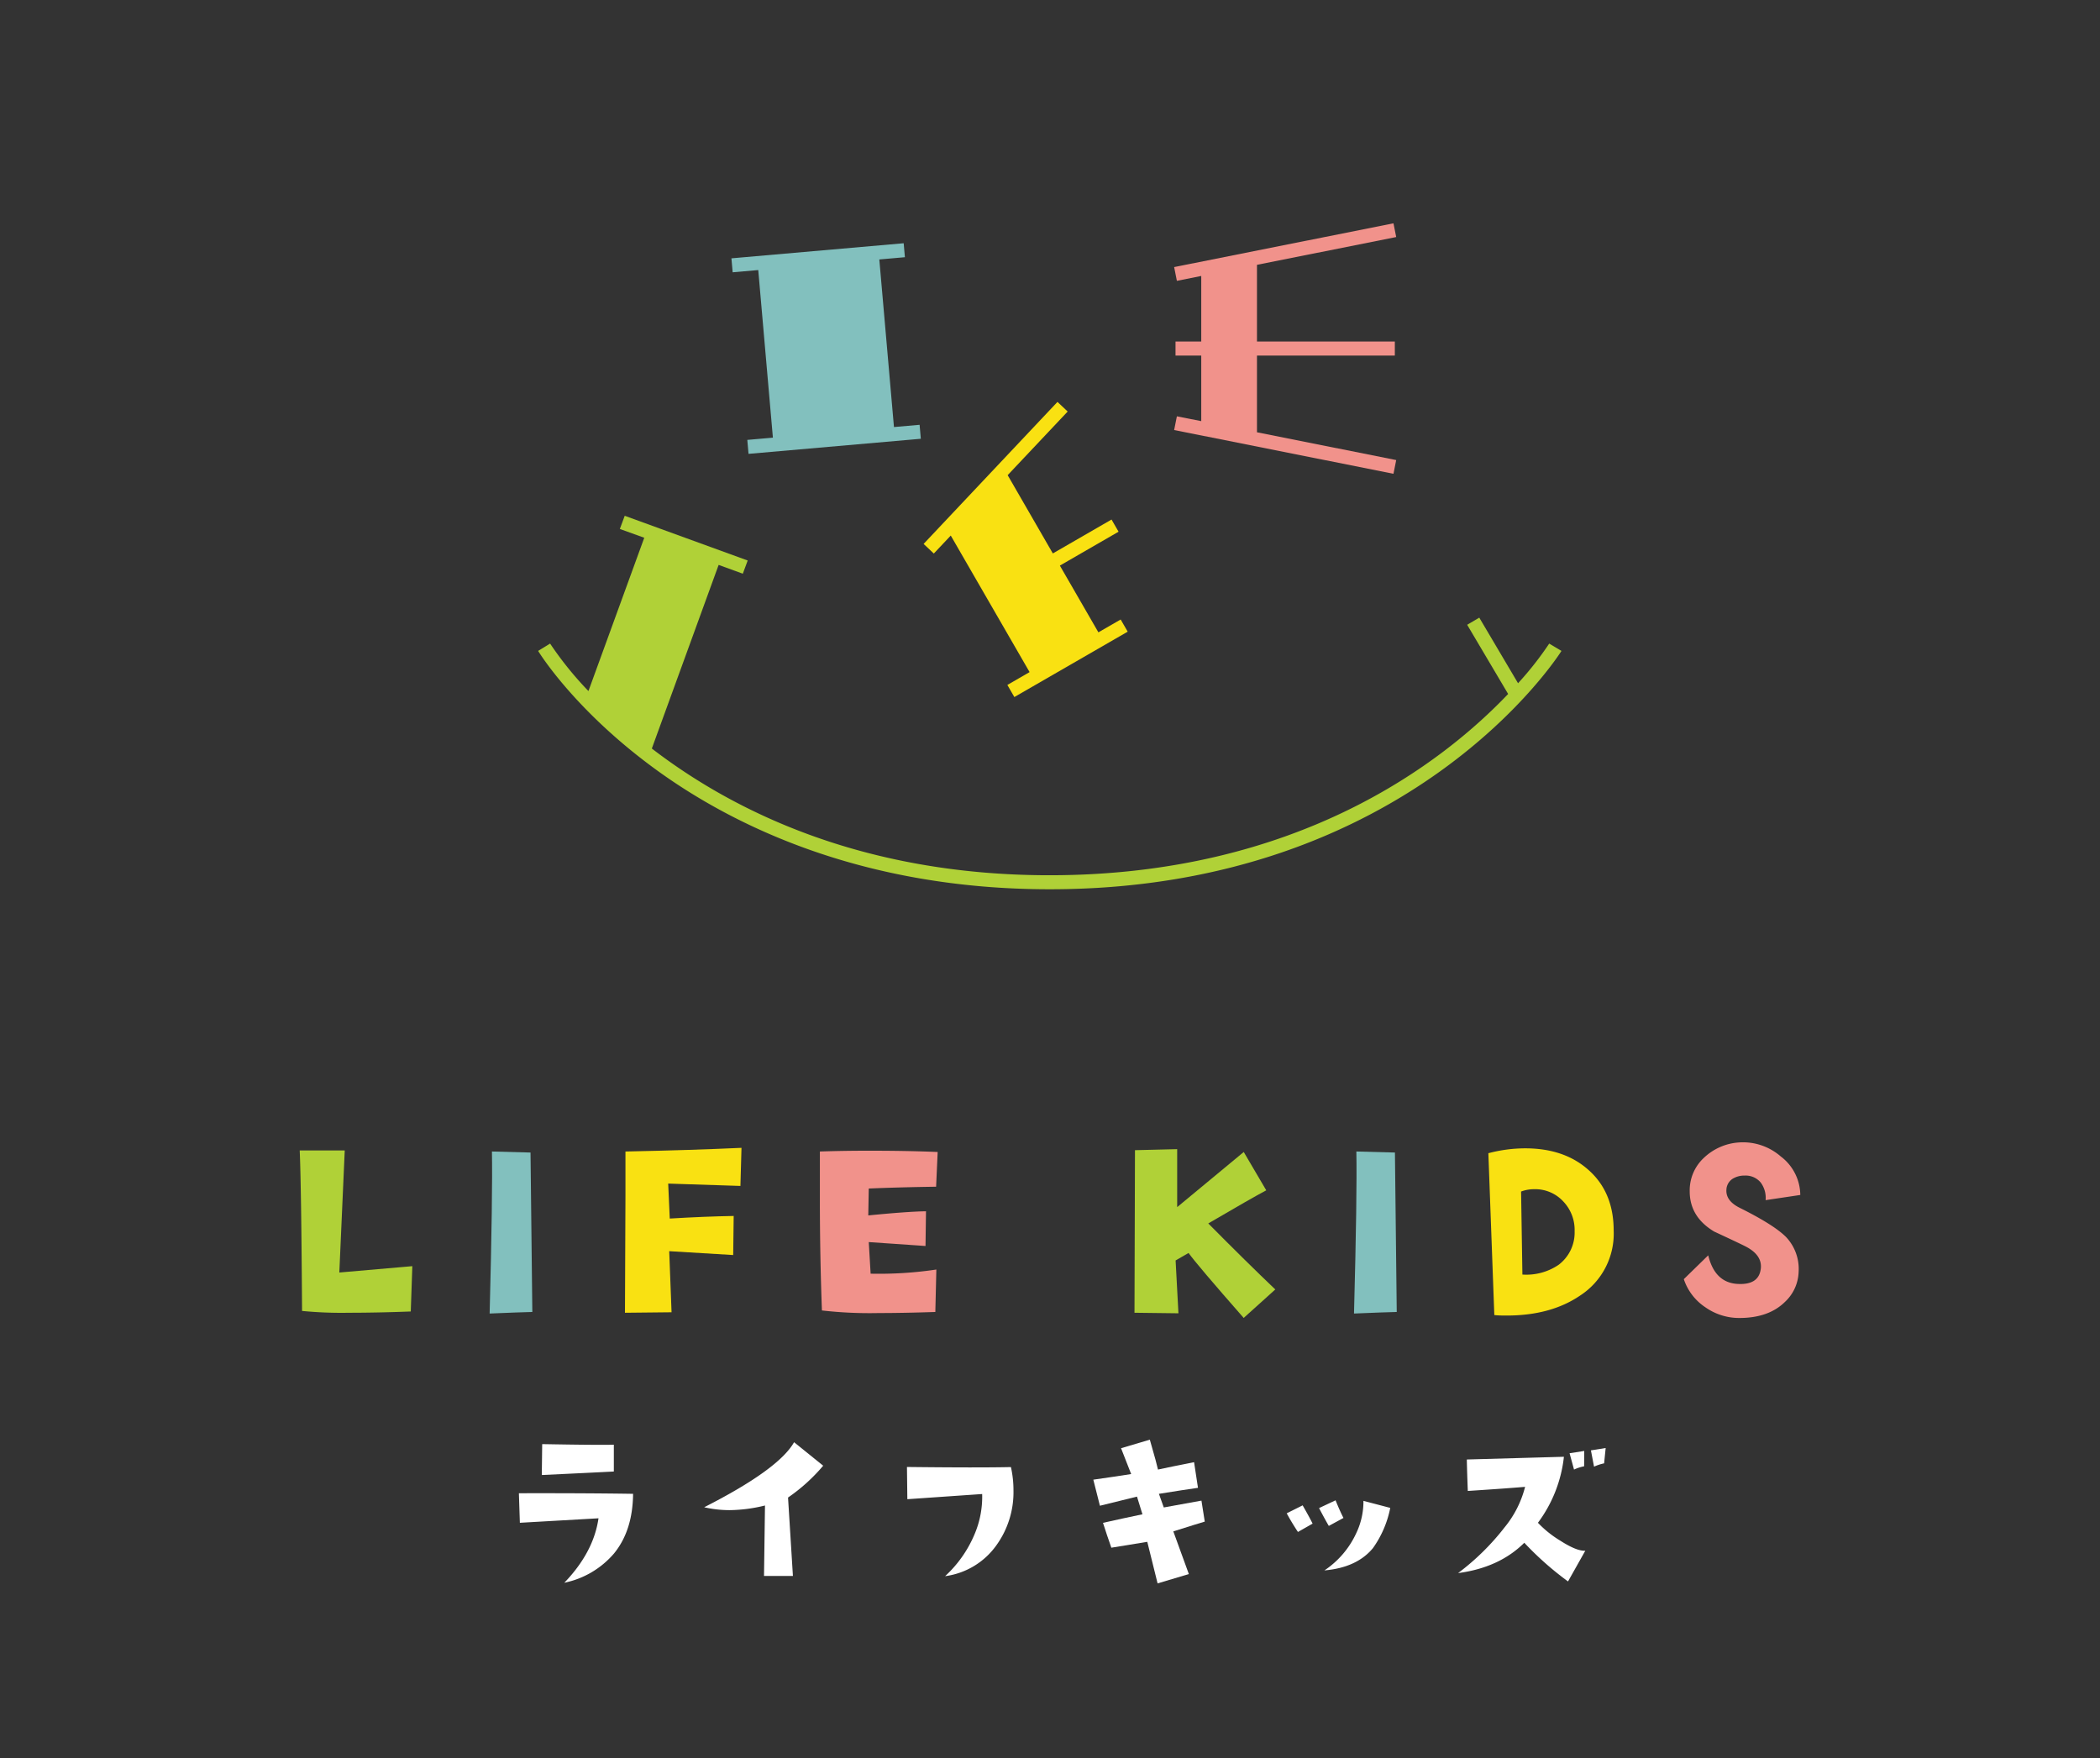 <svg xmlns="http://www.w3.org/2000/svg" viewBox="0 0 430 360"><rect x="0" y="0" width="430" height="360" fill="#333333" stroke="none"/><defs><style>.cls-1{fill:none;}.cls-2{fill:#b0d137;}.cls-3{fill:#82c0be;}.cls-4{fill:#f9e112;}.cls-5{fill:#f1928b;}.cls-6{fill:#fff;}</style></defs><g id="レイヤー_2" data-name="レイヤー 2"><g id="contents"><rect class="cls-1" width="430" height="360"/><path class="cls-2" d="M84.43,259.28l-.32,9.28c-4.74.18-8.9.26-12.51.26a84.76,84.76,0,0,1-9.75-.37q-.16-25.55-.48-32.87h9.22l-1.11,25Z"/><path class="cls-3" d="M109,268.66q-2.59.06-8.74.32.63-24.44.47-33.18l7.9.21Z"/><path class="cls-4" d="M151.83,235.05l-.22,7.8-14.79-.48.32,7.16q7.22-.43,13.09-.53l-.1,8-13.1-.79.48,12.51-9.54.1.1-23.91c0-4.27,0-7.31,0-9.11Q141.43,235.53,151.83,235.05Z"/><path class="cls-5" d="M192,235.9l-.32,7.11q-7.64.11-13.79.37l-.1,5.51q7.95-.79,11.82-.85l-.1,7.11-11.62-.8.38,6.47a79.54,79.54,0,0,0,13.46-.85l-.21,8.69q-6.42.22-11.56.22a86.05,86.05,0,0,1-11.66-.53q-.42-11.19-.42-22.8c0-3.22,0-6.47,0-9.75q5.09-.17,10.55-.16Q185.83,235.64,192,235.9Z"/><path class="cls-2" d="M261.13,264.05l-6.47,5.83q-9.49-10.81-11.29-13.3l-2.65,1.53.58,10.82-9-.11.1-33.29,8.64-.21v11.87l13.63-11.29,4.61,7.85q-3,1.59-11.87,6.78Q255.19,258.38,261.13,264.05Z"/><path class="cls-3" d="M286,268.66q-2.59.06-8.75.32.65-24.44.48-33.18l7.9.21Z"/><path class="cls-4" d="M330.42,252a15.1,15.1,0,0,1-6.89,13.31q-6,4.08-15,4.08c-.85,0-1.7,0-2.55-.1l-1.22-33.14a29.89,29.89,0,0,1,7.53-1q8,0,12.94,4.4C328.68,242.58,330.42,246.74,330.42,252Zm-8,.16a8.43,8.43,0,0,0-2.31-6.12,7.81,7.81,0,0,0-6-2.52,7.45,7.45,0,0,0-2.65.48l.27,17a11.77,11.77,0,0,0,7.42-2A8.26,8.26,0,0,0,322.42,252.12Z"/><path class="cls-5" d="M368.63,244.7l-7.1,1.06a5.25,5.25,0,0,0-1-3.6,4,4,0,0,0-3.27-1.43,4.58,4.58,0,0,0-2.54.69,2.8,2.8,0,0,0-1.22,2.27q-.11,2.24,2.76,3.66,7.05,3.51,9.49,6a9.51,9.51,0,0,1,2.54,7.11,8.77,8.77,0,0,1-2.81,6.15c-2.23,2.19-5.33,3.28-9.33,3.28a12,12,0,0,1-7-2.22,11.12,11.12,0,0,1-4.37-5.73l5-4.88q1.32,5.46,5.78,5.84c3.11.24,4.77-.83,5-3.24.14-1.77-.86-3.21-3-4.35q-1-.53-6.57-3.12-5-3-5-8.22a9.07,9.07,0,0,1,2.92-6.89,11.5,11.5,0,0,1,7.1-3.13,11.78,11.78,0,0,1,8.62,2.86A10,10,0,0,1,368.63,244.7Z"/><path class="cls-6" d="M129.63,305.9q-.07,7.52-3.9,12.21a18.21,18.21,0,0,1-10.18,6q6-6.24,7-13.2l-16.1.92-.2-6.05Q120.24,305.75,129.63,305.9Zm-3.94-4.57q-4.6.24-14.75.72l.08-6.33c7.71.14,12.61.18,14.67.12Z"/><path class="cls-6" d="M168.56,300.14a36.48,36.48,0,0,1-7.2,6.52l1,16.06h-5.92l.2-14.43a31.41,31.41,0,0,1-7.24.95,23.25,23.25,0,0,1-5.21-.59q15.24-7.75,18.41-13.32Z"/><path class="cls-6" d="M207,300.42a21.56,21.56,0,0,1,.52,4.73,18.58,18.58,0,0,1-3.5,11.29,15.35,15.35,0,0,1-10.5,6.32,24.51,24.51,0,0,0,6-8.51,19.56,19.56,0,0,0,1.59-8.31L185.79,307l-.08-6.6Q200.38,300.57,207,300.42Z"/><path class="cls-6" d="M246.69,311.59c-.59.16-2.73.83-6.44,2l3.18,8.74-6.4,1.91q-.65-2.7-2.11-8.51l-7.36,1.2c-.61-1.73-1.18-3.42-1.71-5.09q4.46-1,8.08-1.75l-1.12-3.62c-1.22.29-3.75.92-7.59,1.87L223.87,303c2.83-.4,5.42-.78,7.75-1.15l-2.07-5.29,5.89-1.75c1,3.42,1.53,5.46,1.67,6.12,1.69-.37,4.16-.87,7.39-1.51l.8,5.25q-2.31.32-8,1.23l1,2.79,7.71-1.4Z"/><path class="cls-6" d="M268.77,312l-3,1.71c-.93-1.41-1.69-2.68-2.3-3.82l3.26-1.63C267.62,309.81,268.31,311.06,268.77,312Zm6.32-1.16-3,1.63c-.45-.76-1.13-2-2-3.65l3.38-1.59C274.19,309,274.74,310.17,275.09,310.83Zm9.58-2.06a21.25,21.25,0,0,1-3.54,8.23q-3.3,4-9.94,4.57a18.4,18.4,0,0,0,6.52-7.63,15,15,0,0,0,1.47-6.61Z"/><path class="cls-6" d="M324.61,317.55l-3.54,6.29a64,64,0,0,1-8.95-7.92q-5.13,5.1-13.56,6.21a49.73,49.73,0,0,0,9.51-9.35,21.3,21.3,0,0,0,4.21-8.31q-4.29.36-11.73.84-.15-3.9-.2-6.44l19.88-.56a27.62,27.62,0,0,1-5.32,13.52,22,22,0,0,0,4.57,3.66Q322.86,317.66,324.61,317.55Zm-.24-17.29a9.14,9.14,0,0,0-2.07.67l-.91-3.34,3-.47Zm4.41-3.74-.32,3.14a9.22,9.22,0,0,0-2.06.68l-.64-3.34Z"/><polygon class="cls-3" points="188.3 86.99 183.05 87.45 180.05 53.13 185.29 52.67 185.04 49.81 149.77 52.9 150.02 55.76 155.26 55.3 158.26 89.62 153.02 90.08 153.27 92.94 188.55 89.85 188.3 86.99"/><polygon class="cls-4" points="229.47 126.86 224.91 129.49 217.02 115.82 229.04 108.88 227.6 106.39 215.58 113.33 206.33 97.3 218.62 84.27 216.53 82.3 189.12 111.38 191.21 113.35 194.68 109.67 210.82 137.63 206.27 140.26 207.7 142.74 230.91 129.35 229.47 126.86"/><polygon class="cls-5" points="257.38 72.81 285.61 72.81 285.61 69.94 257.38 69.94 257.38 54.23 285.89 48.54 285.33 45.73 240.42 54.69 240.98 57.51 245.97 56.51 245.97 69.94 240.7 69.94 240.7 72.81 245.97 72.81 245.97 86.24 240.98 85.25 240.42 88.06 285.33 97.02 285.89 94.21 257.38 88.52 257.38 72.81"/><path class="cls-2" d="M317.22,131.79a67.15,67.15,0,0,1-6.38,8.12l-7.94-13.43-2.48,1.46,8.39,14.17c-13.29,13.95-43,37.12-93.91,37.12-38.65,0-65.11-13.4-81.43-25.95l13.68-37.6,4.95,1.8,1-2.7-25.18-9.16-1,2.7,5,1.8-11.43,31.39a70.31,70.31,0,0,1-7.85-9.72l-2.45,1.5c.3.5,7.7,12.42,24.37,24.48,15.34,11.1,41.74,24.33,80.4,24.33,74,0,104.47-48.32,104.77-48.81Z"/></g></g></svg>